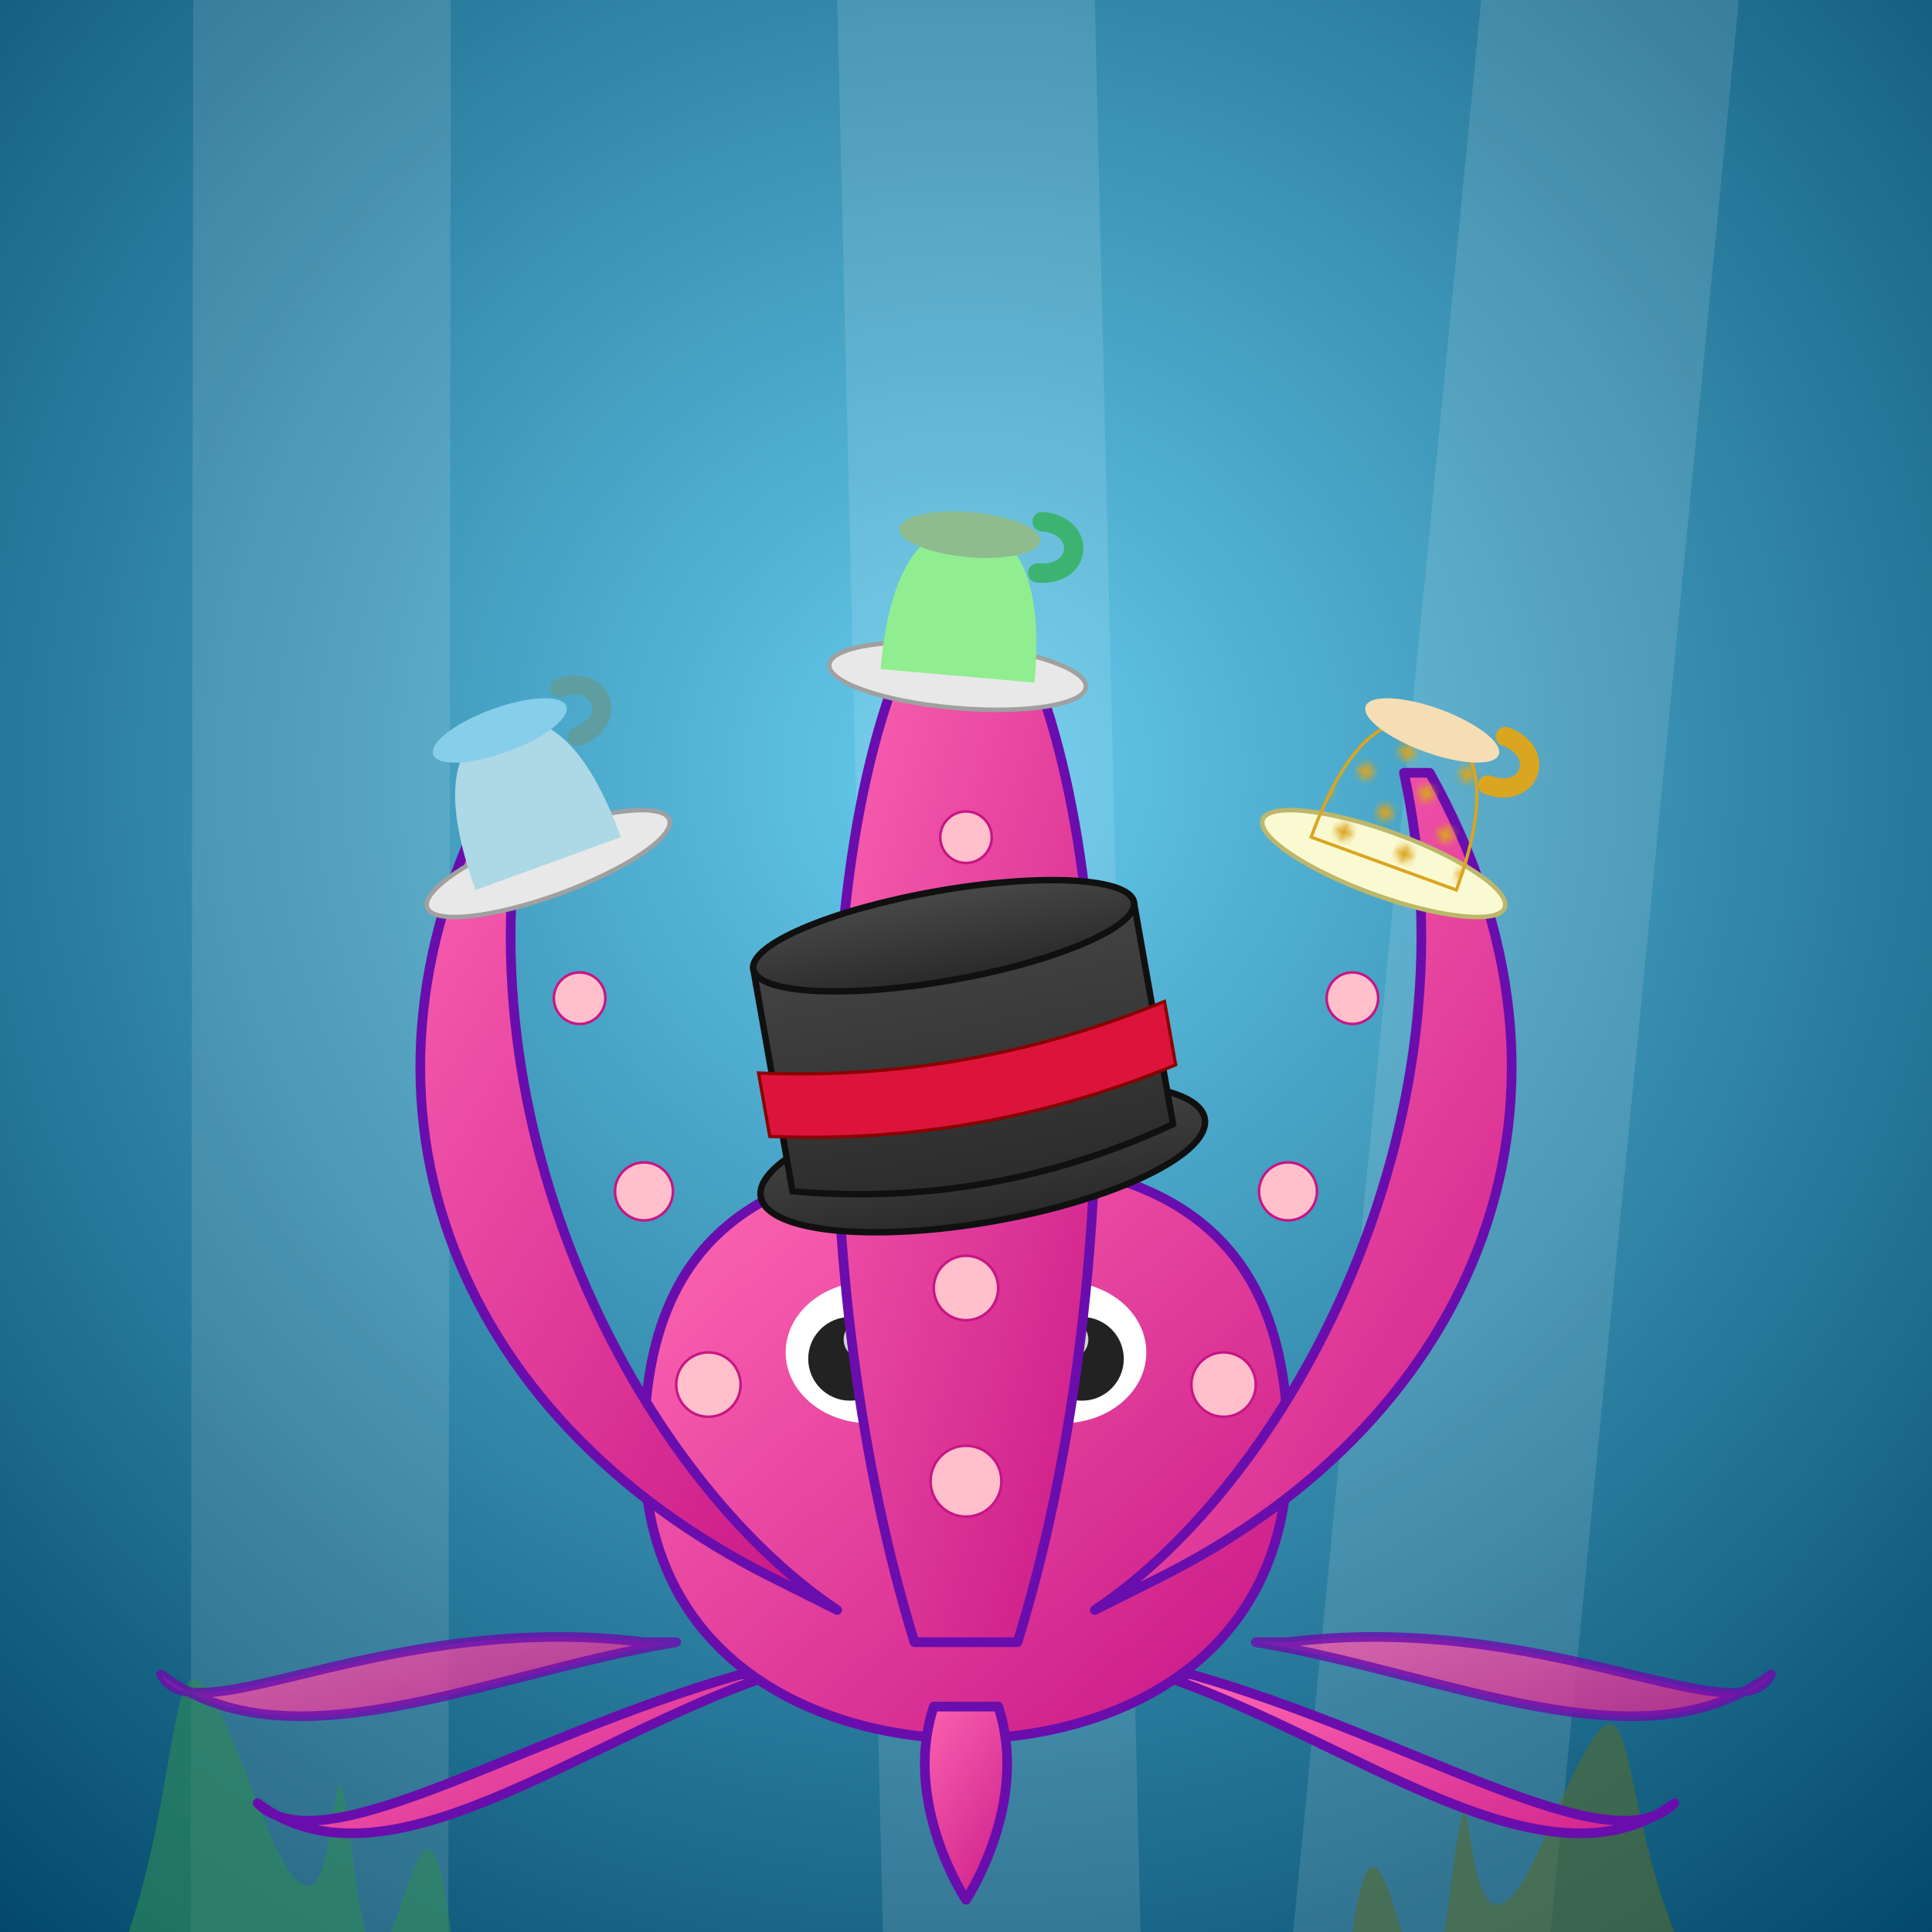 <svg viewBox="0 0 300 300" xmlns="http://www.w3.org/2000/svg">
  <defs>
    <radialGradient id="waterGradient" cx="0.5" cy="0.4" r="0.8">
      <stop offset="0%" stop-color="#66CCEE" />
      <stop offset="100%" stop-color="#004466" />
    </radialGradient>
    <linearGradient id="octopusGradient" x1="0%" y1="0%" x2="100%" y2="100%">
      <stop offset="0%" stop-color="#FF69B4" /> <!-- Hot Pink -->
      <stop offset="100%" stop-color="#C71585" /> <!-- Medium Violet Red -->
    </linearGradient>
    <linearGradient id="hatGradient" x1="0%" y1="0%" x2="0%" y2="100%">
      <stop offset="0%" stop-color="#484848" />
      <stop offset="100%" stop-color="#2A2A2A" />
    </linearGradient>
    <radialGradient id="bubbleGradientInner" cx="0.35" cy="0.35" r="0.5">
        <stop offset="0%" stop-color="rgba(255, 255, 255, 0.9)" />
        <stop offset="100%" stop-color="rgba(200, 220, 255, 0.1)" />
    </radialGradient>
     <pattern id="cupPatternPolka" x="0" y="0" width="10" height="10" patternUnits="userSpaceOnUse">
        <circle cx="2.5" cy="2.5" r="1.2" fill="#DAA520"/> <!-- GoldenRod dots -->
        <circle cx="7.5" cy="7.5" r="1.2" fill="#DAA520"/>
    </pattern>
    <filter id="subtleBlur" x="-10%" y="-10%" width="120%" height="120%">
        <feGaussianBlur stdDeviation="0.3"/>
    </filter>
  </defs>

  <!-- Background -->
  <rect width="300" height="300" fill="url(#waterGradient)" />
  
  <!-- Light Rays -->
  <g id="lightRays" opacity="0.12" fill="white">
    <path d="M-20 0 L20 0 L100 300 L60 300 Z" transform="translate(50,0) skewX(-15)"/>
    <path d="M-20 0 L20 0 L80 300 L40 300 Z" transform="translate(150,0) skewX(-10)"/>
    <path d="M-20 0 L20 0 L100 300 L60 300 Z" transform="translate(250,0) skewX(-20)"/>
  </g>

  <!-- Optional Seaweed -->
  <g id="seaweed" fill-opacity="0.6">
      <path d="M20,300 C30,270 25,240 40,280 S50,250 55,290 S65,260 70,300 L20,300 Z" fill="#2E8B57"/> <!-- SeaGreen -->
      <path d="M260,300 C250,275 255,250 240,285 S230,255 225,295 S215,265 210,300 L260,300 Z" fill="#556B2F"/> <!-- DarkOliveGreen -->
  </g>

  <!-- Octopus Group -->
  <g id="octopus" fill="url(#octopusGradient)" stroke="#6A0DAD" stroke-width="1.5" stroke-linejoin="round" stroke-linecap="round">
    <!-- Back Tentacles (4) -->
    <path d="M115,260 C80,270 50,290 40,280 C60,295 90,270 120,260 Z"/>
    <path d="M100,255 C60,250 30,270 25,260 C45,275 75,260 105,255 Z" opacity="0.8"/>
    <path d="M185,260 C220,270 250,290 260,280 C240,295 210,270 180,260 Z"/>
    <path d="M200,255 C240,250 270,270 275,260 C255,275 225,260 195,255 Z" opacity="0.8"/>

    <!-- Main Body -->
    <path id="octopusBody" d="M150,180 C110,180 100,200 100,225 C100,260 130,270 150,270 C170,270 200,260 200,225 C200,200 190,180 150,180 Z"/>
    
    <!-- Eyes -->
    <g id="octopusEyes" fill-opacity="1">
        <ellipse cx="135" cy="210" rx="13" ry="11" fill="white" stroke="none"/>
        <circle cx="132" cy="211" r="6.5" fill="#222" stroke="none"/>
        <circle cx="134" cy="208" r="3" fill="white" opacity="0.8" stroke="none"/>
        <ellipse cx="165" cy="210" rx="13" ry="11" fill="white" stroke="none"/>
        <circle cx="168" cy="211" r="6.5" fill="#222" stroke="none"/>
        <circle cx="166" cy="208" r="3" fill="white" opacity="0.8" stroke="none"/>
    </g>
    <!-- Smile -->
    <path id="octopusSmile" d="M140,230 Q150,238 160,230" stroke="#6A0DAD" stroke-width="1.5" fill="none"/>

    <!-- Juggling Tentacles (3) -->
    <path id="tentacleJuggling1" d="M120,245 C70,220 50,170 78,120 L82,120 C70,175 100,230 130,250 Z"/> <!-- Left -->
    <path id="tentacleJuggling2" d="M142,255 C125,200 125,120 147,90 L153,90 C175,120 175,200 158,255 Z"/> <!-- Middle -->
    <path id="tentacleJuggling3" d="M180,245 C230,220 250,170 222,120 L218,120 C230,175 200,230 170,250 Z"/> <!-- Right -->
    
    <!-- Front Resting Tentacle -->
    <path d="M145,265 C140,280 150,295 150,295 C150,295 160,280 155,265 Z"/>

    <!-- Suction Cups -->
    <g id="suctionCups" fill="#FFC0CB" stroke="#C71585" stroke-width="0.4">
      <circle cx="90" cy="155" r="4"/> <circle cx="100" cy="185" r="4.5"/> <circle cx="110" cy="215" r="5"/>
      <circle cx="150" cy="130" r="4"/> <circle cx="150" cy="165" r="4.5"/> <circle cx="150" cy="200" r="5"/> <circle cx="150" cy="230" r="5.5"/>
      <circle cx="210" cy="155" r="4"/> <circle cx="200" cy="185" r="4.5"/> <circle cx="190" cy="215" r="5"/>
    </g>
  </g>

  <!-- Top Hat -->
  <g id="topHat" transform="rotate(-10 150 165)">
    <ellipse cx="150" cy="180" rx="35" ry="10" fill="url(#hatGradient)" stroke="#101010" stroke-width="1"/>
    <path d="M120,180 Q150,188 180,180 L180,145 C180,137 120,137 120,145 Z" fill="url(#hatGradient)" stroke="#101010" stroke-width="1" />
    <ellipse cx="150" cy="145" rx="30" ry="7" fill="url(#hatGradient)" stroke="#101010" stroke-width="1"/>
    <path d="M118,171 Q150,178 182,171 L182,161 Q150,168 118,161 Z" fill="#DC143C" stroke="#8B0000" stroke-width="0.5"/>
  </g>

  <!-- Teacups -->
  <g id="teacups" filter="url(#subtleBlur)">
    <g class="teacup teacup1" transform="translate(80,120) rotate(-20)">
        <ellipse class="saucer" cx="0" cy="15" rx="20" ry="5" fill="#E8E8E8" stroke="#A0A0A0" stroke-width="0.7"/>
        <path class="cup-body" d="M-12,15 C-12,0 -8,-8 0,-8 C8,-8 12,0 12,15 Z" fill="#ADD8E6"/>
        <ellipse class="cup-top" cx="0" cy="-7" rx="11" ry="3.5" fill="#87CEEB"/>
        <path class="handle" d="M11,-2 C18,-2 18,-10 11,-10" stroke="#5F9EA0" stroke-width="3" fill="none" stroke-linecap="round"/>
    </g>
    <g class="teacup teacup2" transform="translate(150,90) rotate(5)">
        <ellipse class="saucer" cx="0" cy="15" rx="20" ry="5" fill="#E8E8E8" stroke="#A0A0A0" stroke-width="0.7"/>
        <path class="cup-body" d="M-12,15 C-12,0 -8,-8 0,-8 C8,-8 12,0 12,15 Z" fill="#90EE90"/>
        <ellipse class="cup-top" cx="0" cy="-7" rx="11" ry="3.5" fill="#8FBC8F"/>
        <path class="handle" d="M11,-2 C18,-2 18,-10 11,-10" stroke="#3CB371" stroke-width="3" fill="none" stroke-linecap="round"/>
    </g>
    <g class="teacup teacup3" transform="translate(220,120) rotate(20)">
        <ellipse class="saucer" cx="0" cy="15" rx="20" ry="5" fill="#FAFAD2" stroke="#BDB76B" stroke-width="0.7"/>
        <path class="cup-body" d="M-12,15 C-12,0 -8,-8 0,-8 C8,-8 12,0 12,15 Z" fill="url(#cupPatternPolka)" stroke="#DAA520" stroke-width="0.5"/>
        <ellipse class="cup-top" cx="0" cy="-7" rx="11" ry="3.5" fill="#F5DEB3"/> <!-- Wheat, for tea color -->
        <path class="handle" d="M11,-2 C18,-2 18,-10 11,-10" stroke="#DAA520" stroke-width="3" fill="none" stroke-linecap="round"/>
    </g>
  </g>
  
  <!-- Bubbles (Animated) -->
  <g id="bubbles">
    <circle cx="50" cy="320" r="7" fill="url(#bubbleGradientInner)" opacity="0.9">
        <animate attributeName="cy" from="320" to="-20" dur="9s" repeatCount="indefinite" begin="-1s"/>
        <animate attributeName="cx" values="50;55;45;52;50" dur="5s" repeatCount="indefinite" />
    </circle>
    <circle cx="250" cy="310" r="5" fill="url(#bubbleGradientInner)" opacity="0.8">
        <animate attributeName="cy" from="310" to="-10" dur="7s" repeatCount="indefinite" begin="-3s"/>
        <animate attributeName="cx" values="250;245;255;248;250" dur="4s" repeatCount="indefinite" />
    </circle>
    <circle cx="100" cy="330" r="10" fill="url(#bubbleGradientInner)" opacity="0.7">
        <animate attributeName="cy" from="330" to="-15" dur="11s" repeatCount="indefinite" begin="-6s"/>
        <animate attributeName="cx" values="100;110;90;105;100" dur="6s" repeatCount="indefinite" />
    </circle>
    <circle cx="200" cy="315" r="8" fill="url(#bubbleGradientInner)" opacity="0.85">
        <animate attributeName="cy" from="315" to="-12" dur="8s" repeatCount="indefinite" begin="-4s"/>
        <animate attributeName="cx" values="200;195;205;198;200" dur="3.5s" repeatCount="indefinite" />
    </circle>
     <circle cx="150" cy="305" r="4" fill="url(#bubbleGradientInner)" opacity="0.9">
        <animate attributeName="cy" from="305" to="-5" dur="13s" repeatCount="indefinite" begin="-8s"/>
        <animate attributeName="cx" values="150;155;145;152;150" dur="7s" repeatCount="indefinite" />
    </circle>
    <circle cx="280" cy="325" r="6" fill="url(#bubbleGradientInner)" opacity="0.75">
        <animate attributeName="cy" from="325" to="-10" dur="10s" repeatCount="indefinite" begin="-2s"/>
        <animate attributeName="cx" values="280;270;290;275;280" dur="5.5s" repeatCount="indefinite" />
    </circle>
  </g>
</svg>